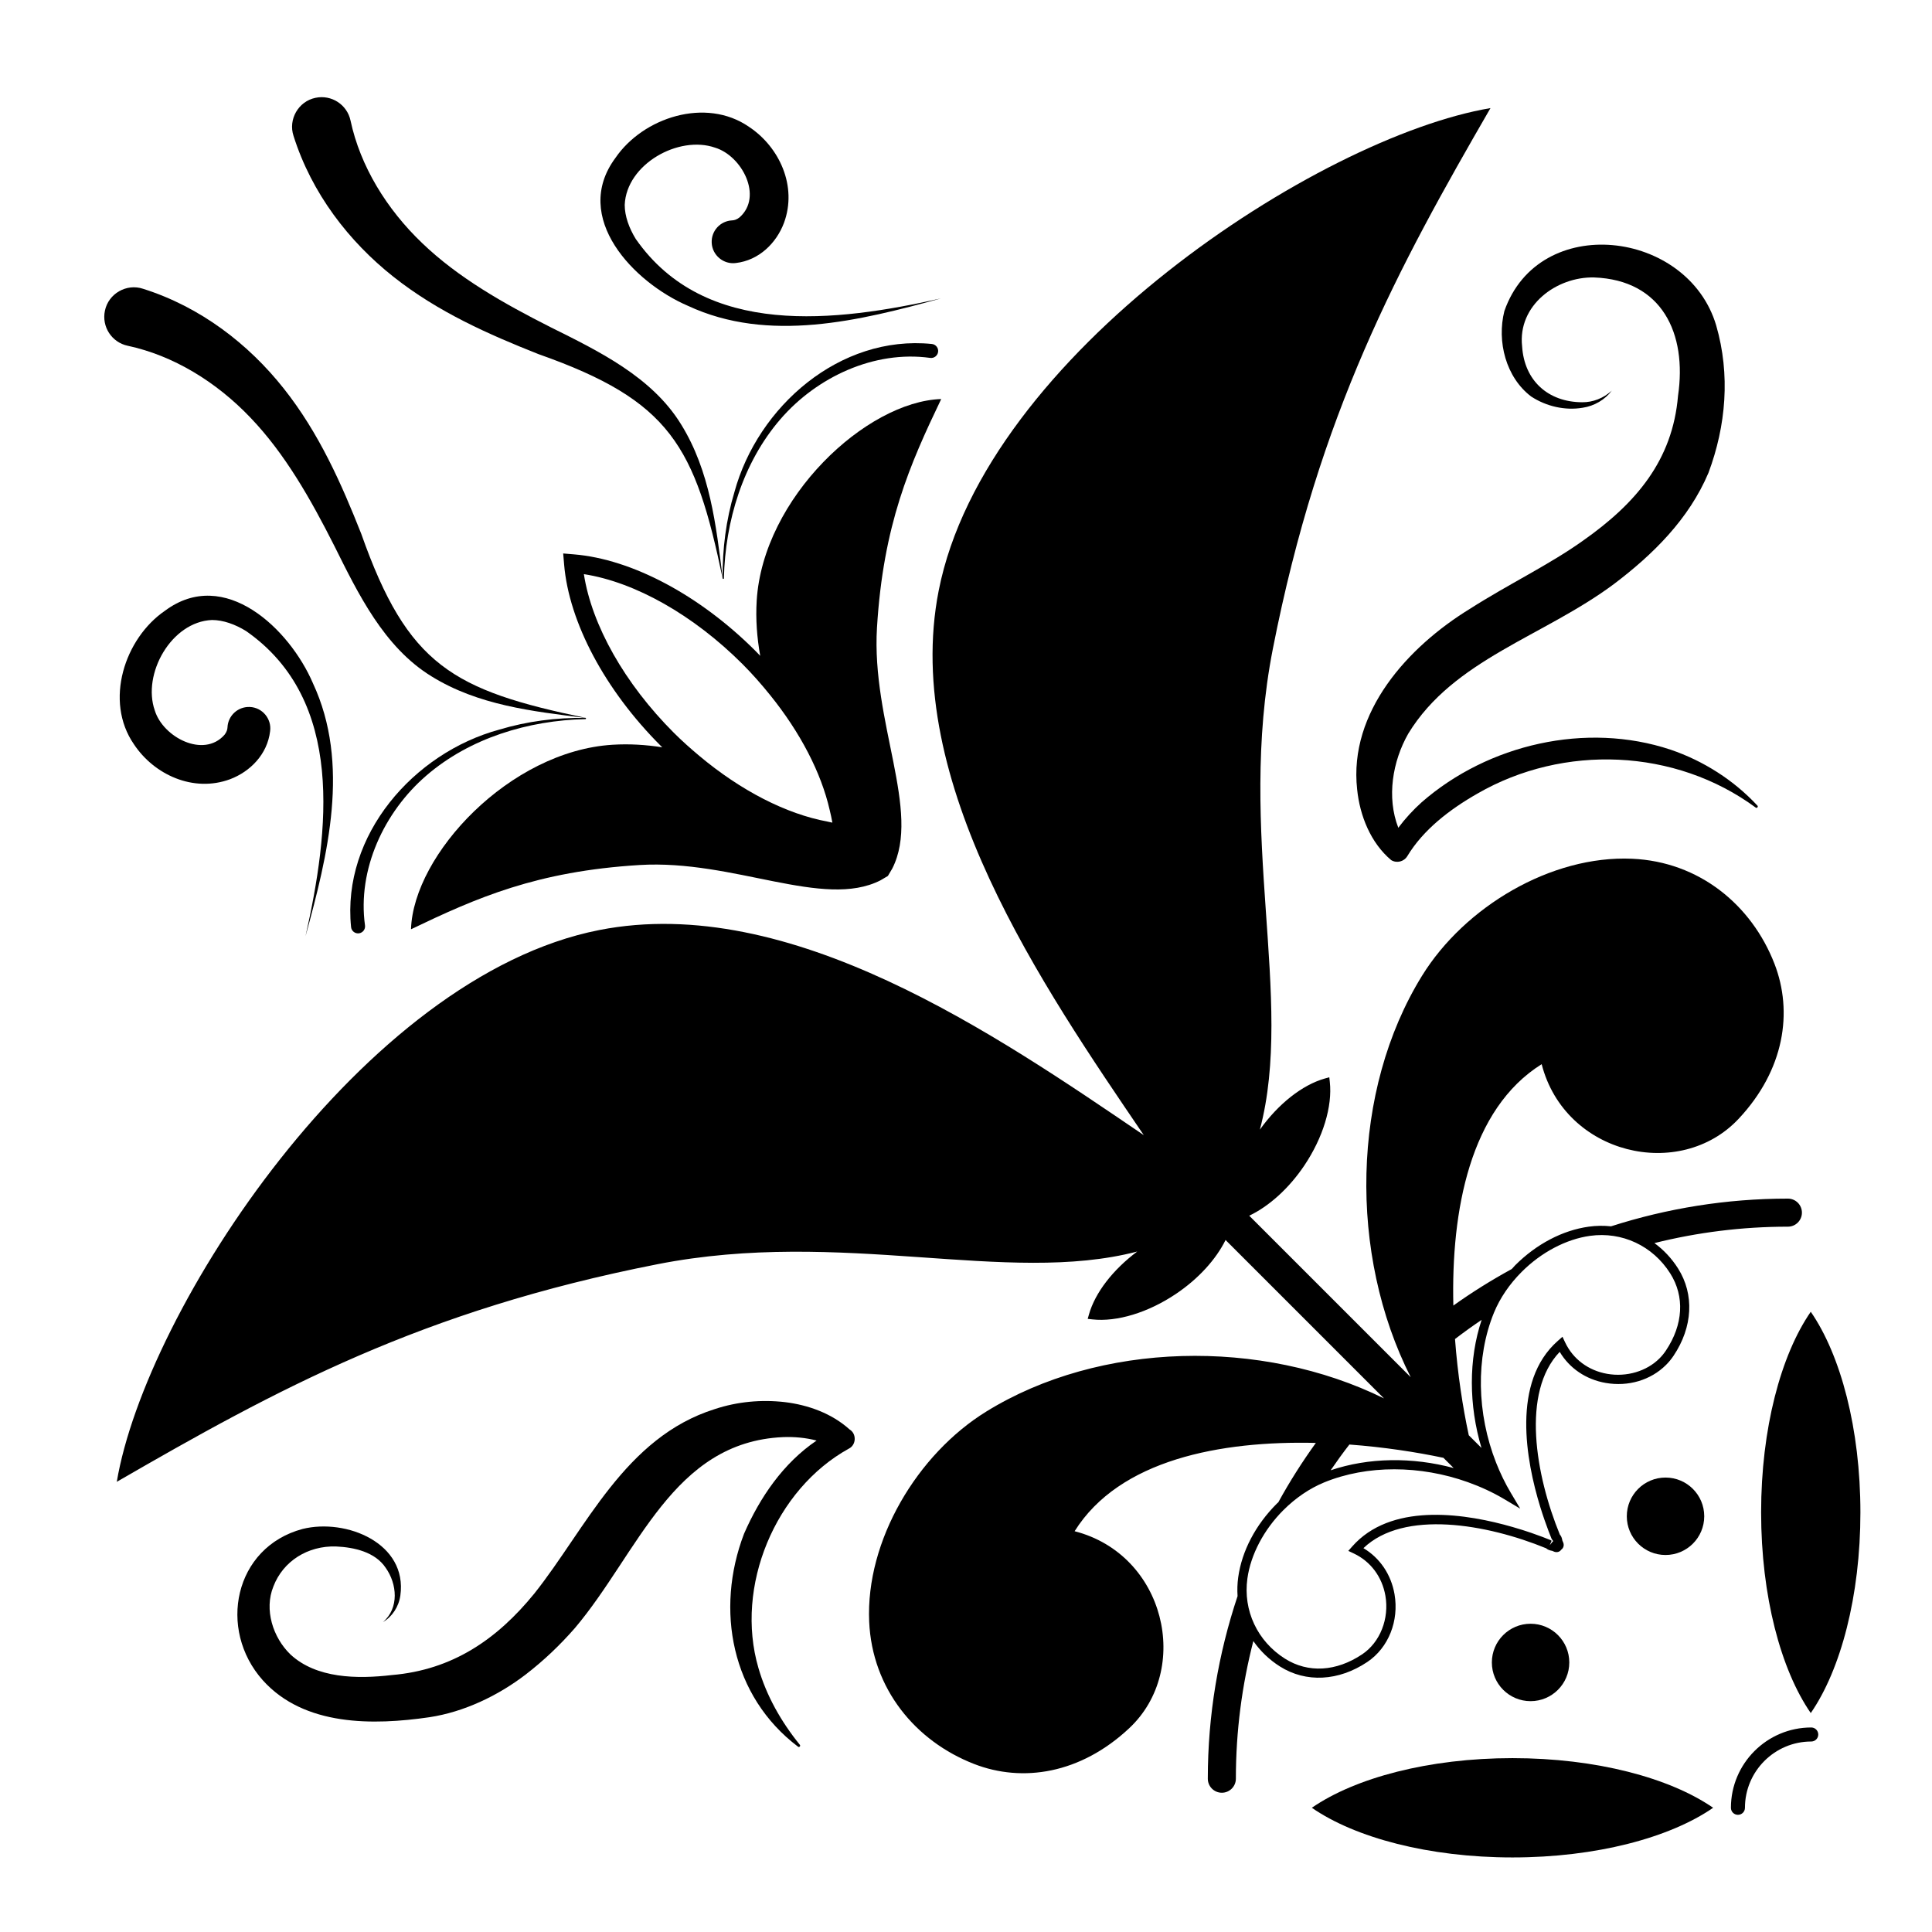 <?xml version="1.0" encoding="UTF-8"?>
<!-- Uploaded to: ICON Repo, www.iconrepo.com, Generator: ICON Repo Mixer Tools -->
<svg fill="#000000" width="800px" height="800px" version="1.1" viewBox="144 144 512 512" xmlns="http://www.w3.org/2000/svg">
 <g>
  <path d="m624 601.8c-11.738 0-21.289 9.551-21.289 21.289 0 1.027 0.832 1.859 1.859 1.859s1.859-0.832 1.859-1.859c0-9.688 7.883-17.57 17.57-17.57 1.027 0 1.859-0.832 1.859-1.859-0.004-1.027-0.836-1.859-1.859-1.859z"/>
  <path d="m623.87 597.98c7.934-11.484 13.156-31.012 13.156-53.176 0-22.164-5.223-41.691-13.156-53.172-7.934 11.484-13.156 31.008-13.156 53.172 0 22.164 5.223 41.691 13.156 53.176z"/>
  <path d="m506.35 584.44c5.617-3.762 8.441-10.895 7.211-17.973-0.91-5.234-3.883-9.598-8.238-12.191 10.695-10.242 32.68-6.422 48.449 0.047l0.156 0.137c0.32 0.254 0.848 0.441 1.449 0.539l0.418 0.184c0.723 0.316 1.523 0.125 1.949-0.5 0.078-0.055 0.145-0.113 0.207-0.176 0.461-0.461 0.574-1.141 0.297-1.777l-0.199-0.457c-0.113-0.641-0.289-1.117-0.523-1.41l-0.137-0.152c-6.473-15.77-10.293-37.754-0.047-48.453 2.598 4.359 6.957 7.328 12.191 8.234 5.977 1.039 11.949-0.742 15.977-4.769l0.004-0.004c0.746-0.742 1.414-1.559 2-2.434 5.094-7.602 5.539-16.25 1.191-23.129-1.699-2.691-3.836-4.945-6.266-6.727 11.332-2.828 23.176-4.348 35.371-4.348 2.055 0 3.719-1.664 3.719-3.719 0-2.055-1.664-3.719-3.719-3.719-16.344 0-32.082 2.598-46.867 7.344-1.926-0.203-3.902-0.188-5.898 0.09-6.949 0.965-13.875 4.598-19.512 10.238-0.316 0.316-0.594 0.66-0.902 0.988-5.359 2.93-10.531 6.152-15.477 9.684-0.613-25.195 4.406-52.09 23.402-63.969 6.199 24.086 36.656 31.066 52.207 14.469 12.141-12.949 14.449-28.316 9.48-41.105-6.039-15.543-19.91-27.027-37.73-27.809-21.473-0.941-44.371 12.742-55.668 31.027-18.777 30.391-19.488 73.785-2.988 106.37l-42.797-42.797c5.25-2.5 10.516-7.234 14.586-13.285 4.957-7.371 7.488-15.664 6.766-22.18l-0.137-1.227-1.184 0.336c-5.988 1.695-12.34 6.734-17.211 13.547 9.195-34.668-6.191-78.371 3.441-127.43 12.301-62.645 33.199-100.96 57.672-143.29-45.445 7.652-133.93 65.23-146.23 127.88-9.934 50.57 27.73 105.11 54.355 144.3-39.191-26.625-93.73-64.285-144.3-54.355-62.645 12.301-120.22 100.79-127.87 146.23 42.336-24.469 80.648-45.367 143.29-57.672 48.918-9.605 92.516 5.668 127.14-3.359-6.426 4.797-11.156 10.895-12.789 16.66l-0.336 1.184 1.227 0.137c6.516 0.723 14.805-1.805 22.176-6.766 5.934-3.988 10.594-9.129 13.133-14.273l41.98 41.98c-32.473-15.992-75.309-15.102-105.4 3.488-18.285 11.293-31.969 34.195-31.027 55.664 0.785 17.824 12.27 31.691 27.812 37.73 12.789 4.973 28.152 2.656 41.105-9.48 16.594-15.551 9.617-46.008-14.473-52.203 11.875-18.984 38.746-24.008 63.93-23.402-3.617 5.023-6.953 10.258-9.938 15.719-0.129 0.125-0.27 0.234-0.398 0.363-5.641 5.641-9.273 12.566-10.238 19.516-0.234 1.688-0.281 3.356-0.172 5-5.078 15.223-7.887 31.477-7.887 48.387 0 2.055 1.664 3.719 3.719 3.719 2.055 0 3.719-1.664 3.719-3.719 0-12.594 1.621-24.809 4.629-36.477 1.828 2.629 4.199 4.934 7.066 6.746 6.879 4.344 15.527 3.898 23.129-1.195zm30.301-90.664c-3.492 10.469-3.418 22.641-0.043 33.945l-3.367-3.367c-1.582-7.352-2.949-16.156-3.648-25.496 2.301-1.766 4.648-3.461 7.059-5.082zm-35.051 33.039c9.098 0.676 17.691 1.992 24.926 3.523l2.707 2.707c-10.93-2.949-22.559-2.805-32.598 0.598 1.59-2.328 3.242-4.602 4.965-6.828zm-27.027 35.5c0.875-6.328 4.356-12.934 9.543-18.121 3.234-3.231 6.969-5.769 10.809-7.344 11.418-4.676 25.477-4.559 38.039-0.074 3.387 1.207 6.672 2.719 9.762 4.559l4.152 2.477-2.473-4.152c-1.535-2.574-2.84-5.285-3.938-8.074-5.098-12.977-5.434-27.793-0.547-39.723 1.574-3.84 4.113-7.574 7.348-10.809 5.184-5.188 11.785-8.664 18.113-9.543 8.484-1.176 16.625 2.641 21.246 9.953 3.875 6.129 3.453 13.582-1.152 20.461-0.496 0.742-1.066 1.438-1.695 2.066l-0.004 0.004c-3.414 3.41-8.711 4.981-13.828 4.09-5.012-0.867-9.086-3.914-11.18-8.352l-0.695-1.477-1.223 1.078c-12.336 10.852-8.438 31.711-4.691 43.941 0.387 1.25 0.758 2.379 1.121 3.426 0.789 2.289 1.5 4.098 1.922 5.133l0.324 0.43c0.012 0.035 0.047 0.133 0.078 0.281-0.137-0.023-0.191-0.035-0.145 0.004l-0.766 0.953 0.508-1.184-0.309-0.184c-1.035-0.426-2.84-1.133-5.133-1.922-1.445-0.496-3.094-1.02-4.902-1.539-12.016-3.469-30.898-6.512-41.555 4.144-0.309 0.309-0.613 0.629-0.906 0.965l-1.078 1.219 1.477 0.699c4.434 2.098 7.481 6.176 8.352 11.188 1.055 6.055-1.391 12.328-6.156 15.523-6.879 4.602-14.332 5.023-20.461 1.152-7.316-4.629-11.133-12.77-9.957-21.25z"/>
  <path d="m491.65 623.08c11.484 7.934 31.012 13.16 53.172 13.16 22.168 0 41.695-5.223 53.176-13.16-11.484-7.934-31.012-13.156-53.176-13.156-22.16 0-41.688 5.227-53.172 13.156z"/>
  <path d="m549.62 574.31c-5.664 0-10.262 4.594-10.262 10.258 0 5.664 4.594 10.258 10.262 10.258 5.664 0 10.258-4.594 10.258-10.258 0-5.664-4.594-10.258-10.258-10.258z"/>
  <path d="m595.64 545.83c0 5.664-4.594 10.258-10.262 10.258-5.664 0-10.258-4.594-10.258-10.258 0-5.668 4.594-10.262 10.258-10.262 5.668 0 10.262 4.594 10.262 10.262"/>
  <path d="m393.43 249.75c-19.852 0.645-47.23 26.172-48.898 53.434-0.301 4.906 0.07 9.785 0.934 14.617-0.414-0.43-0.82-0.863-1.242-1.285-14.758-14.758-32.734-24.328-48.09-25.602l-2.883-0.242 0.242 2.883c1.277 15.355 10.848 33.332 25.605 48.09 0.137 0.137 0.277 0.266 0.414 0.398-4.356-0.684-8.746-0.949-13.16-0.68-27.258 1.668-52.789 29.047-53.434 48.898 17.434-8.352 33.285-15.352 60.547-17.023 24.973-1.527 48.742 11.742 63.855 4.066l1.98-1.168 1.172-1.984c7.68-15.113-5.594-38.883-4.062-63.855 1.668-27.258 8.668-43.113 17.02-60.547zm-30.125 111.98c-10.949-2.012-23.012-8.219-33.984-17.422-2.305-1.934-4.578-3.945-6.762-6.129-12.992-12.992-21.723-28.469-23.828-42.027 13.555 2.106 29.035 10.836 42.027 23.828 2.656 2.656 5.086 5.434 7.363 8.262 7.973 9.883 13.504 20.543 15.758 30.438 0.254 1.113 0.535 2.234 0.707 3.324-0.422-0.066-0.855-0.195-1.281-0.273z"/>
  <path d="m549.79 249.09c3.996 2.609 8.965 3.758 13.629 2.969 3.078-0.457 5.945-2.144 7.711-4.531-2.195 2.019-5.023 3.109-7.856 3.074-9.027-0.043-15.324-5.75-15.898-14.801-1.211-10.887 9.117-18.5 19.082-18.273 17.984 0.672 24.676 14.844 22.234 31.375-1.441 17.055-11.059 28.461-25.254 38.43-8.914 6.356-19.516 11.387-29.973 18.062-16.246 9.98-32.082 27.223-29.809 47.797 0.699 6.961 3.59 14.191 9.031 18.754 1.477 0.891 3.398 0.402 4.277-1.078 4.223-6.981 11.168-12.34 18.613-16.582 22.789-13.133 52.363-11.984 73.707 3.734 0.32 0.254 0.734-0.246 0.453-0.52-6.25-6.731-14.27-11.852-23.016-14.828-22.367-7.441-48.34-1.457-65.973 13.941-2.242 2.023-4.336 4.281-6.184 6.754-3.141-8.074-1.527-17.633 2.644-24.949 11.992-19.66 35.879-25.75 54.52-39.656 10.32-7.805 19.832-17.156 25.039-29.473 4.648-12.461 5.824-25.984 2.035-39.062-7.551-25.402-46.973-30.043-56.133-3.781-2.027 8.059 0.41 17.574 7.117 22.645z"/>
  <path d="m369.16 522.83c-4.742-4.277-10.996-6.508-17.16-7.254-6.211-0.711-12.535-0.145-18.578 1.848-23.84 7.492-34.129 31.668-47.812 48.871-9.973 12.258-21.805 20.258-37.742 21.609-9.238 1.082-20.027 0.922-26.906-5.465-4.617-4.465-7.016-11.863-4.504-18.023 2.57-6.703 9.117-10.82 16.598-10.586 4.785 0.219 10.363 1.441 13.172 5.68 2.992 4.227 3.606 10.625-0.723 14.348 2.418-1.402 4.176-4.066 4.59-7.016 1.949-13.887-14.352-20.523-25.914-17.652-18.137 4.852-22.582 26.621-10.527 40.109 10.992 12.223 29.301 11.945 44.148 9.781 9.215-1.398 18.195-5.719 25.469-11.285 4.871-3.75 9.145-7.836 13.098-12.359 16.824-19.914 25.887-49.289 55.145-50.586 3-0.113 6.016 0.156 8.891 0.91-8.832 5.984-15.023 15.062-19.234 24.711-7.703 20.164-3.32 43.086 14.32 56.422 0.316 0.266 0.727-0.203 0.484-0.492-5.016-6.191-8.879-13.066-10.984-20.371-6.312-21.574 4.43-47.348 23.969-58.133 1.965-0.965 2.09-3.938 0.203-5.066z"/>
  <path d="m210.34 254.65c9.133 9.512 15.969 21.555 22.27 34.031 6.285 12.613 13.125 26.816 25.746 34.559 12.352 7.648 26.734 9.277 40.723 11.012-7.668-0.098-15.387 0.883-22.785 3.109-22.684 6.168-41.719 27.941-39.258 52.316 0.102 1.051 1.066 1.809 2.109 1.66 1.016-0.145 1.727-1.082 1.582-2.102-2.051-14.789 5.039-30.016 16.234-39.68 11.547-9.977 27.039-14.633 42.188-14.984 0.195 0 0.188-0.273 0.027-0.309 0.082 0.012 0.164 0.02 0.246 0.031-35.367-7.352-47.359-13.863-59.688-48.828-5.207-13.156-11.137-26.645-20.539-38.504-9.32-11.77-22.047-21.625-37.297-26.434-4.379-1.457-9.16 1.285-10.094 5.809-0.902 4.231 1.797 8.391 6.027 9.293 12.051 2.57 23.449 9.527 32.508 19.02z"/>
  <path d="m226.92 325.04c-6.16-14.332-23.375-30.926-39.176-19.203-10.711 7.312-16.18 23.93-8.254 35.398 5.344 8.078 15.766 12.863 25.473 9.27 5.344-2.019 9.898-6.606 10.621-12.734 0.445-3.277-2.066-6.285-5.375-6.414-3.133-0.141-5.785 2.285-5.922 5.418-0.023 0.547-0.207 1.227-0.805 1.973-5.531 6.25-16.273 0.629-18.457-6.461-3.394-9.645 4.348-23.539 15.16-23.98 2.988 0.004 6.148 1.156 9.027 2.926 26.387 18.406 21.945 53.23 15.762 80.852 5.883-21.418 11.93-45.664 1.945-67.043z"/>
  <path d="m248.23 217.32c11.859 9.398 25.352 15.332 38.504 20.539 34.961 12.328 41.473 24.324 48.828 59.688-0.012-0.082-0.02-0.164-0.031-0.246 0.035 0.16 0.309 0.168 0.309-0.027 0.348-15.152 5.008-30.641 14.984-42.191 9.664-11.195 24.891-18.285 39.68-16.234 1.02 0.145 1.957-0.566 2.102-1.582 0.148-1.043-0.609-2.008-1.66-2.109-24.379-2.461-46.148 16.574-52.32 39.258-2.223 7.398-3.203 15.117-3.109 22.785-1.734-13.988-3.367-28.367-11.012-40.723-7.742-12.625-21.945-19.465-34.559-25.746-12.477-6.301-24.52-13.137-34.031-22.27-9.492-9.059-16.449-20.457-19.02-32.508-0.902-4.231-5.062-6.93-9.293-6.027-4.523 0.934-7.269 5.715-5.812 10.094 4.816 15.246 14.672 27.973 26.441 37.301z"/>
  <path d="m326.3 225.04c21.383 9.984 45.629 3.938 67.035-1.949-27.621 6.184-62.449 10.629-80.852-15.762-1.77-2.879-2.922-6.043-2.926-9.027 0.441-10.812 14.336-18.551 23.98-15.16 7.094 2.184 12.711 12.926 6.461 18.457-0.742 0.598-1.422 0.781-1.973 0.805-3.133 0.141-5.559 2.793-5.418 5.922 0.133 3.305 3.141 5.82 6.414 5.375 6.129-0.719 10.719-5.273 12.734-10.621 3.594-9.707-1.188-20.125-9.27-25.473-11.469-7.926-28.086-2.457-35.398 8.254-11.711 15.805 4.879 33.023 19.211 39.18z"/>
 </g>
</svg>